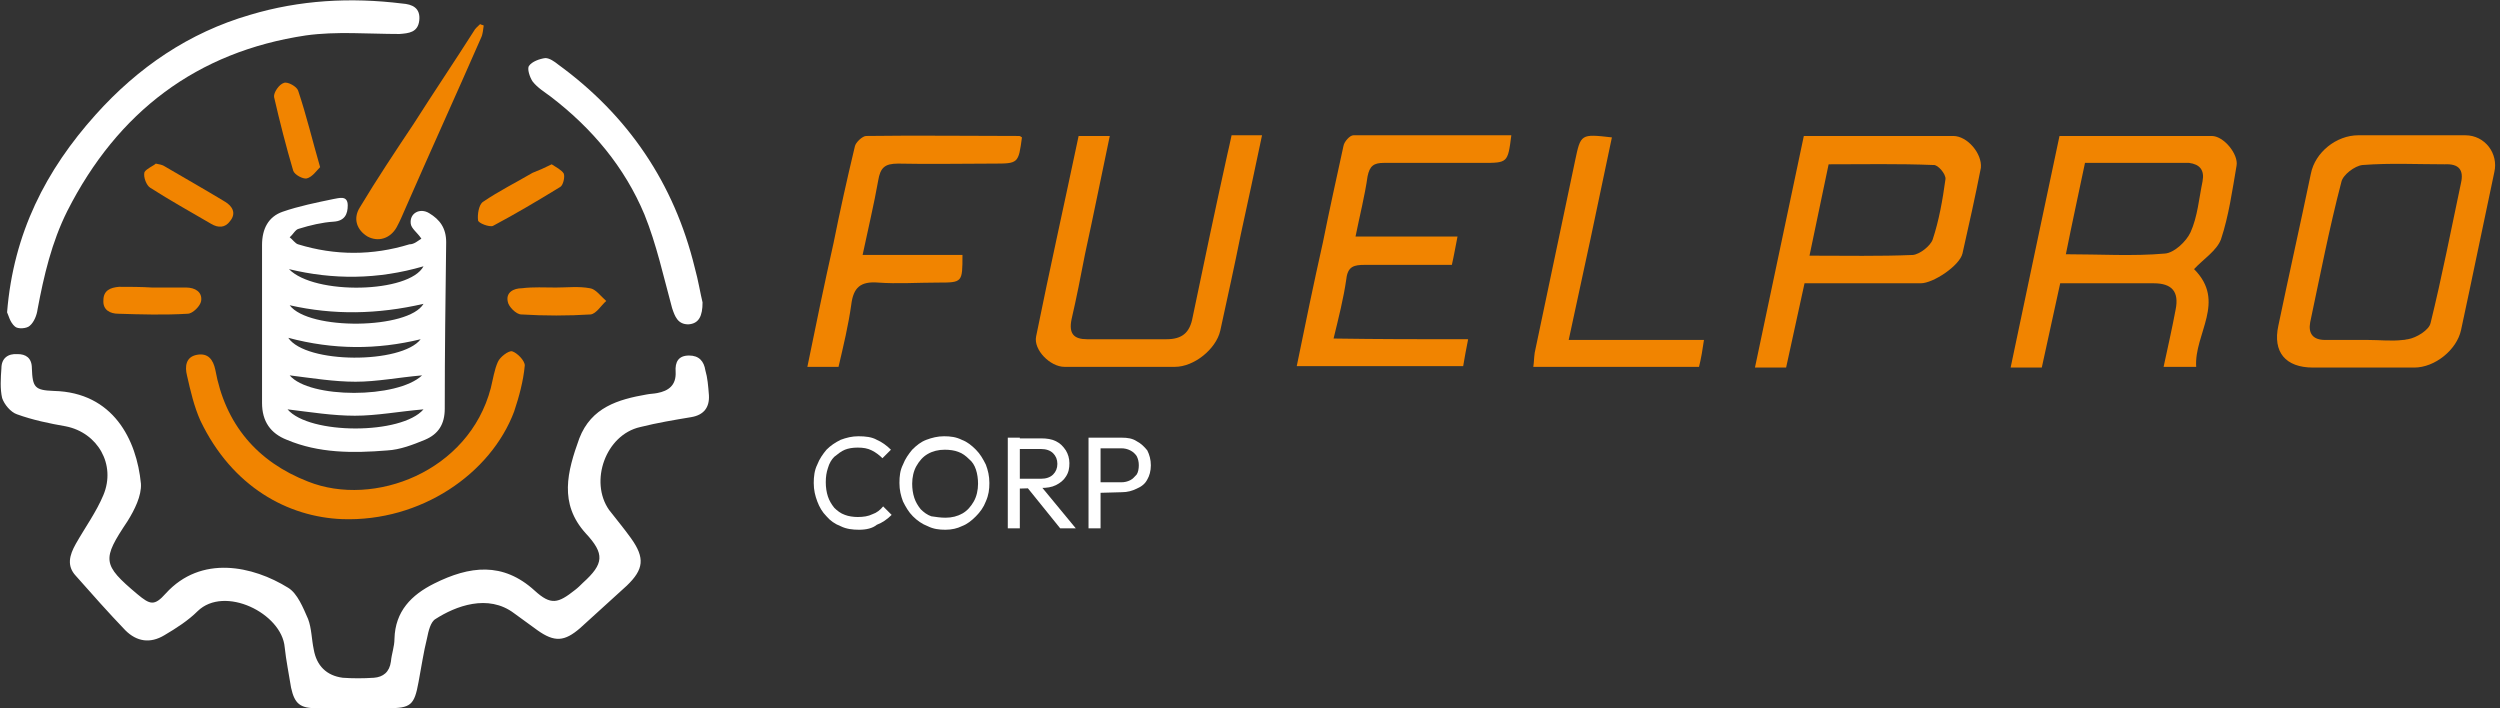 <?xml version="1.0" encoding="utf-8"?>
<!-- Generator: Adobe Illustrator 27.0.0, SVG Export Plug-In . SVG Version: 6.00 Build 0)  -->
<svg version="1.1" id="Layer_1" xmlns="http://www.w3.org/2000/svg" xmlns:xlink="http://www.w3.org/1999/xlink" x="0px" y="0px"
	 viewBox="0 0 353 100" style="enable-background:new 0 0 353 100;" xml:space="preserve">
<rect x="0" y="0" width="353" height="100" fill="#333333" stroke="none"/>
<style type="text/css">
	.st0{fill:#FFFFFF;}
	.st1{fill:#F18400;}
</style>
<path class="st0" d="M100.1,55.8c0.1,1.7-0.7,2.8-2.5,3.1c-2.4,0.4-4.8,0.8-7.2,1.4C85.5,61.4,83.2,68,86,72c1,1.3,2.1,2.6,3.1,4
	c2,2.8,1.8,4.4-0.6,6.7c-2.2,2-4.4,4-6.6,6c-2.2,1.9-3.6,2-6,0.3c-1.1-0.8-2.2-1.6-3.3-2.4c-3.7-2.8-8.3-1-11.1,0.8
	c-0.7,0.4-1,1.7-1.2,2.7c-0.5,2-0.8,4.1-1.2,6.2c-0.6,3.3-1.1,3.7-4.4,3.7c-3.3,0-6.7,0-10,0c-2.3,0-3.1-0.6-3.6-2.9
	c-0.3-1.9-0.7-3.8-0.9-5.7c-0.4-4.8-8.5-8.8-12.3-5.1c-1.3,1.3-3,2.4-4.7,3.4c-2,1.2-3.9,0.9-5.5-0.7c-2.4-2.5-4.7-5.1-7-7.7
	c-1.3-1.4-0.9-2.9,0-4.5c1.3-2.3,2.9-4.5,3.9-6.9c1.8-4.3-0.8-8.8-5.3-9.7c-2.3-0.4-4.7-0.9-6.9-1.7c-0.9-0.3-1.8-1.4-2.1-2.3
	C0,54.9,0.1,53.4,0.2,52c0-1.4,0.9-2.1,2.3-2c1.1,0,2,0.5,2,2c0.1,2.7,0.4,3.1,3.1,3.2c8.4,0.2,11.7,6.9,12.3,13.1
	C20,70,19,72,18,73.6c-3.6,5.4-3.6,6.1,1.4,10.3c1.8,1.5,2.4,1.7,4-0.1c5-5.5,12.3-3.9,17.3-0.8c1.3,0.8,2.1,2.8,2.8,4.4
	c0.5,1.3,0.5,2.9,0.8,4.3c0.4,2.3,1.8,3.7,4.1,4c1.4,0.1,2.9,0.1,4.4,0c1.3-0.1,2.2-0.8,2.4-2.3c0.1-1.1,0.5-2.1,0.5-3.2
	c0.1-3.9,2.4-6.2,5.6-7.8c5-2.5,9.7-3.1,14.2,1c2.3,2.1,3.3,1.8,5.7-0.1c0.4-0.3,0.8-0.7,1.1-1c3-2.7,3.1-4.1,0.4-7
	c-3.8-4.2-2.6-8.7-0.9-13.4c1.7-4.4,5.5-5.5,9.5-6.2c0.5-0.1,1-0.1,1.5-0.2c1.6-0.3,2.7-1.1,2.6-3c-0.1-1.4,0.4-2.3,1.9-2.3
	c1.4,0,2.1,0.8,2.3,2.1C99.9,53.3,100,54.5,100.1,55.8z"/>
<path class="st0" d="M59.5,33.7c-0.6-0.9-1.4-1.4-1.5-2.1c-0.2-1.5,1.3-2.3,2.6-1.5c1.5,0.9,2.4,2.1,2.4,4.1
	c-0.1,7.8-0.2,15.6-0.2,23.5c0,2.2-0.9,3.6-2.8,4.4c-1.7,0.7-3.5,1.4-5.3,1.5C49.8,64,45,64,40.5,62.1c-2.3-0.9-3.5-2.6-3.5-5.2
	c0-7.4,0-14.9,0-22.3c0-2.3,0.9-4,2.9-4.7c2.3-0.8,4.8-1.3,7.2-1.8c0.7-0.1,2-0.6,2,0.9c0,1.2-0.4,2.2-2,2.3c-1.6,0.1-3.3,0.5-4.9,1
	c-0.5,0.1-0.8,0.8-1.3,1.2c0.4,0.3,0.8,0.9,1.2,1c5.2,1.6,10.5,1.6,15.7,0C58.5,34.5,59,34,59.5,33.7z M59.8,57.8
	c-3.5,0.3-6.6,0.9-9.7,0.9c-3.1,0-6.2-0.5-9.5-0.9C43.7,61.4,56.7,61.4,59.8,57.8z M40.8,38c3.6,3.7,17,3.4,19-0.4
	C53.3,39.5,47,39.5,40.8,38z M59.4,47.9c-6.2,1.5-12.3,1.5-18.7-0.2C43.2,51.4,56.7,51.4,59.4,47.9z M40.9,43.1
	c2.7,3.6,16.8,3.4,18.9-0.2C53.3,44.4,47.1,44.5,40.9,43.1z M59.6,53c-3.4,0.3-6.4,0.9-9.4,0.9s-6.1-0.5-9.3-0.9
	C43.7,56.3,56.1,56.3,59.6,53z"/>
<path class="st0" d="M1,44.1C1.9,32.9,6.5,24,13.5,16.2c6-6.7,13.2-11.6,21.8-14.1c7-2.1,14.2-2.5,21.5-1.6c1.4,0.1,2.6,0.6,2.4,2.4
	c-0.2,1.7-1.5,1.8-2.8,1.9C52,4.8,47.5,4.4,43.2,5C27.8,7.3,16.6,15.8,9.5,29.8c-2.2,4.4-3.3,9.1-4.2,13.9c-0.1,0.8-0.5,1.8-1.1,2.3
	c-0.4,0.4-1.7,0.5-2.1,0.1C1.4,45.5,1.2,44.5,1,44.1z"/>
<path class="st1" d="M48.3,73.3c-7.6-0.3-15.5-4.5-20-13.9c-0.9-2-1.4-4.2-1.9-6.4c-0.3-1.2-0.2-2.6,1.4-2.9
	c1.6-0.3,2.3,0.7,2.6,2.1c1.4,7.7,5.9,13,13.1,15.8c9.3,3.7,22.7-1.4,25.8-13.2c0.3-1.2,0.5-2.6,1-3.7c0.3-0.7,1.5-1.6,2-1.5
	c0.7,0.2,1.8,1.3,1.8,2c-0.2,2.2-0.8,4.4-1.5,6.5C69.3,66.9,59.4,73.7,48.3,73.3z"/>
<path class="st0" d="M99.2,42.7c0,1.9-0.5,3-2,3.1c-1.5,0-1.9-1.1-2.3-2.3c-1.2-4.4-2.2-9-3.9-13.2c-2.8-6.7-7.4-12.2-13.3-16.7
	c-0.8-0.6-1.8-1.2-2.5-2.1c-0.4-0.6-0.8-1.8-0.5-2.2c0.4-0.6,1.5-1,2.3-1.1c0.6,0,1.3,0.5,1.8,0.9c9.9,7.2,16.4,16.8,19.3,28.7
	C98.6,39.6,98.9,41.5,99.2,42.7z"/>
<path class="st1" d="M68.3,3.6c-0.1,0.6-0.1,1.2-0.4,1.8c-3.5,8-7.1,15.9-10.6,23.9c-0.4,0.9-0.8,1.9-1.3,2.8
	c-0.9,1.6-2.6,2.1-4.1,1.3c-1.5-0.9-2.1-2.5-1.1-4.1c2.4-4,5-7.9,7.6-11.8c2.8-4.4,5.7-8.7,8.5-13.1c0.2-0.4,0.6-0.7,0.9-1
	C67.9,3.5,68.1,3.5,68.3,3.6z"/>
<path class="st1" d="M45.2,23.6c-0.5,0.5-1.1,1.4-1.9,1.6c-0.5,0.1-1.7-0.5-1.9-1.1c-1-3.4-1.9-6.9-2.7-10.4c-0.1-0.6,0.7-1.8,1.4-2
	c0.5-0.2,1.8,0.5,2,1.1C43.3,16.4,44.1,19.8,45.2,23.6z"/>
<path class="st1" d="M22,23.1c0.6,0.1,0.9,0.2,1.1,0.3c2.9,1.7,5.9,3.4,8.7,5.1c1,0.6,1.6,1.6,0.7,2.7c-0.7,1-1.7,1-2.7,0.4
	c-2.9-1.7-5.8-3.3-8.6-5.1c-0.5-0.3-1-1.5-0.8-2.2C20.7,23.8,21.7,23.4,22,23.1z"/>
<path class="st1" d="M77.9,23.2c0.6,0.4,1.4,0.8,1.7,1.3c0.2,0.5-0.1,1.7-0.5,1.9c-3.1,1.9-6.3,3.8-9.5,5.5
	c-0.5,0.2-2.1-0.4-2.1-0.8c-0.1-0.8,0.1-2.2,0.7-2.6c2.2-1.5,4.6-2.7,7-4.1C76,24.1,76.9,23.7,77.9,23.2z"/>
<path class="st1" d="M21.5,40.6c1.6,0,3.2,0,4.8,0c1.2,0,2.3,0.6,2.1,1.9c-0.1,0.7-1.2,1.8-1.9,1.8c-3.3,0.2-6.6,0.1-9.8,0
	c-1.1,0-2.2-0.5-2.1-1.9c0-1.4,1-1.8,2.2-1.9C18.3,40.5,19.9,40.5,21.5,40.6z"/>
<path class="st1" d="M78.5,40.6c1.6,0,3.2-0.2,4.8,0.1c0.8,0.1,1.5,1.1,2.3,1.8c-0.7,0.6-1.4,1.8-2.2,1.9c-3.2,0.2-6.5,0.2-9.8,0
	c-0.7,0-1.8-1.1-1.9-1.8c-0.3-1.3,0.8-1.9,2-1.9C75.3,40.5,76.9,40.6,78.5,40.6z"/>
<path class="st1" d="M275.8,19.2c-6.9,0-13.9,0-21.1,0c-2.3,11-4.6,21.7-6.9,32.7c1.6,0,2.9,0,4.4,0c0.9-4,1.7-7.9,2.6-11.9
	c5.7,0,11,0,16.4,0c1.8,0,5.5-2.5,5.9-4.2c0.9-4,1.8-8,2.6-12.1C279.9,21.7,277.8,19.2,275.8,19.2z M274.7,25.3
	c-0.4,2.9-0.9,5.8-1.8,8.5c-0.3,0.9-1.8,2.1-2.8,2.2c-4.7,0.2-9.4,0.1-14.6,0.1c0.9-4.4,1.8-8.5,2.7-12.9c5,0,9.9-0.1,14.8,0.1
	C273.6,23.2,274.8,24.6,274.7,25.3z"/>
<path class="st1" d="M207.3,47.9c-0.3,1.5-0.5,2.6-0.7,3.8c-7.8,0-15.6,0-23.5,0c1.2-5.9,2.4-11.7,3.7-17.5c0.9-4.5,1.9-9,2.9-13.6
	c0.1-0.6,0.9-1.5,1.4-1.5c7.4,0,14.8,0,22.3,0c-0.5,3.9-0.5,3.9-4.1,3.9c-4.6,0-9.3,0-13.9,0c-1.4,0-2,0.4-2.3,1.9
	c-0.4,2.8-1.1,5.5-1.7,8.5c4.8,0,9.5,0,14.4,0c-0.3,1.5-0.5,2.7-0.8,4c-4.2,0-8.2,0-12.3,0c-1.5,0-2.4,0.2-2.6,2
	c-0.4,2.8-1.1,5.5-1.8,8.4C194.6,47.9,200.8,47.9,207.3,47.9z"/>
<path class="st1" d="M152.3,19.2c1.5,0,2.8,0,4.4,0c-1.2,5.7-2.3,11.2-3.5,16.7c-0.6,3.1-1.2,6.2-1.9,9.2c-0.4,2,0.3,2.8,2.2,2.8
	c3.7,0,7.4,0,11.2,0c2.2,0,3.3-0.9,3.7-3.1c1.6-7.7,3.2-15.3,4.9-23c0.2-0.9,0.4-1.7,0.6-2.7c1.4,0,2.7,0,4.3,0c-1,4.8-2,9.4-3,14
	c-0.9,4.5-1.9,9-2.9,13.6c-0.6,2.6-3.7,5.1-6.4,5.1c-5.2,0-10.4,0-15.6,0c-2,0-4.4-2.4-4-4.3C148.2,38.1,150.3,28.7,152.3,19.2z"/>
<path class="st1" d="M121.8,36c5.1,0,9.6,0,14.1,0c0,3.9,0,3.9-3.5,3.9c-2.8,0-5.7,0.2-8.4,0c-2.5-0.2-3.5,0.7-3.8,3.1
	c-0.4,2.9-1.1,5.8-1.8,8.8c-1.4,0-2.8,0-4.4,0c1.2-5.9,2.4-11.7,3.7-17.5c0.9-4.5,1.9-9,3-13.6c0.1-0.6,1.1-1.5,1.6-1.5
	c7.2-0.1,14.4,0,21.6,0c0.1,0,0.3,0.1,0.4,0.2c-0.5,3.7-0.5,3.7-4.1,3.7c-4.5,0-8.9,0.1-13.4,0c-1.9,0-2.5,0.6-2.8,2.4
	C123.4,28.9,122.6,32.2,121.8,36z"/>
<path class="st1" d="M227.6,19.4c-2,9.6-4,19-6.1,28.6c6.4,0,12.6,0,19.1,0c-0.2,1.4-0.4,2.6-0.7,3.8c-7.8,0-15.4,0-23.4,0
	c0.1-0.6,0.1-1.3,0.2-2c1.9-9,3.8-18.1,5.7-27.1C223.2,18.9,223.2,18.9,227.6,19.4z"/>
<path class="st1" d="M312.3,19.2c-7.1,0-14.2,0-21.5,0c-2.3,10.9-4.6,21.7-6.9,32.7c1.6,0,2.9,0,4.4,0c0.9-4,1.7-7.9,2.6-11.9
	c4.6,0,8.9,0,13.2,0c2.6,0,3.6,1.2,3.1,3.7c-0.5,2.7-1.1,5.3-1.7,8.1c1.5,0,2.9,0,4.6,0c-0.3-4.7,4.3-9.2-0.3-13.8
	c1.3-1.4,3.2-2.6,3.8-4.2c1.1-3.3,1.6-6.9,2.2-10.4C316.1,21.8,314,19.2,312.3,19.2z M311,25.6c-0.5,2.4-0.7,5-1.7,7.2
	c-0.6,1.3-2.3,2.9-3.6,3c-4.5,0.4-9.1,0.1-14,0.1c0.9-4.5,1.8-8.6,2.7-12.9c5,0,9.8,0,14.7,0C310.6,23.2,311.3,24,311,25.6z"/>
<path class="st1" d="M348.1,19.1c-5,0-10.1,0-15.1,0c-3.1,0-6.1,2.4-6.7,5.4c-1.5,7.2-3.1,14.3-4.6,21.5c-0.8,3.7,1,5.9,4.9,5.9
	c2.3,0,4.6,0,6.9,0c2.5,0,5,0,7.4,0c2.9,0,6-2.5,6.6-5.3c1.6-7.4,3.1-14.8,4.7-22.3C352.8,21.7,350.9,19.1,348.1,19.1z M347.5,25.8
	c-1.4,6.6-2.7,13.3-4.3,19.8c-0.2,1-2,2.1-3.2,2.3c-0.2,0-0.4,0.1-0.7,0.1c-1.6,0.2-3.3,0-5,0c-2,0-4,0-6,0c-1.7,0-2.4-0.9-2.1-2.5
	c1.4-6.6,2.7-13.3,4.4-19.8c0.2-1,1.9-2.3,3-2.4c3.9-0.3,7.7-0.1,11.6-0.1C347.2,23.1,347.9,24,347.5,25.8z"/>
<path class="st0" d="M121.3,74.8c-0.9,0-1.8-0.1-2.6-0.5c-0.8-0.3-1.5-0.8-2-1.4c-0.6-0.6-1-1.3-1.3-2.1c-0.3-0.8-0.5-1.6-0.5-2.6
	c0-0.9,0.1-1.8,0.5-2.6c0.3-0.8,0.8-1.5,1.3-2.1c0.6-0.6,1.2-1,2-1.4c0.8-0.3,1.6-0.5,2.5-0.5c1,0,1.9,0.1,2.6,0.5
	c0.7,0.3,1.4,0.8,2,1.4l-1.2,1.2c-0.4-0.4-0.9-0.8-1.5-1.1s-1.2-0.4-2-0.4c-0.7,0-1.3,0.1-1.8,0.3s-1,0.6-1.5,1
	c-0.4,0.4-0.7,0.9-0.9,1.6c-0.2,0.6-0.3,1.2-0.3,2c0,0.7,0.1,1.4,0.3,2c0.2,0.6,0.5,1.1,0.9,1.6c0.4,0.4,0.9,0.8,1.5,1
	c0.5,0.2,1.2,0.3,1.8,0.3c0.8,0,1.5-0.1,2.1-0.4c0.6-0.2,1.1-0.6,1.5-1.1l1.2,1.2c-0.6,0.6-1.3,1.1-2.1,1.4
	C123.2,74.6,122.3,74.8,121.3,74.8z"/>
<path class="st0" d="M133.5,74.8c-0.9,0-1.7-0.1-2.5-0.5c-0.8-0.3-1.5-0.8-2.1-1.4s-1-1.3-1.4-2.1c-0.3-0.8-0.5-1.6-0.5-2.6
	s0.1-1.8,0.5-2.6c0.3-0.8,0.8-1.5,1.3-2.1c0.6-0.6,1.2-1.1,2-1.4c0.8-0.3,1.6-0.5,2.5-0.5s1.7,0.1,2.5,0.5c0.8,0.3,1.4,0.8,2,1.4
	c0.6,0.6,1,1.3,1.4,2.1c0.3,0.8,0.5,1.6,0.5,2.6c0,0.9-0.1,1.7-0.5,2.6c-0.3,0.8-0.8,1.5-1.4,2.1c-0.6,0.6-1.2,1.1-2,1.4
	C135.2,74.6,134.4,74.8,133.5,74.8z M133.5,73.1c0.9,0,1.7-0.2,2.4-0.6s1.2-1,1.6-1.7c0.4-0.7,0.6-1.6,0.6-2.5c0-0.7-0.1-1.4-0.3-2
	s-0.5-1.1-1-1.5c-0.4-0.4-0.9-0.8-1.5-1c-0.5-0.2-1.2-0.3-1.9-0.3c-0.9,0-1.7,0.2-2.4,0.6s-1.2,1-1.6,1.7c-0.4,0.7-0.6,1.6-0.6,2.5
	c0,0.7,0.1,1.4,0.3,2s0.5,1.1,0.9,1.6c0.4,0.4,0.9,0.8,1.5,1C132.2,73,132.8,73.1,133.5,73.1z"/>
<path class="st0" d="M142.3,74.6V61.8h1.7v12.8H142.3z M143.5,69v-1.4h3.5c0.7,0,1.3-0.2,1.7-0.6s0.6-0.9,0.6-1.5s-0.2-1.1-0.6-1.5
	c-0.4-0.4-1-0.6-1.7-0.6h-3.5v-1.5h3.5c0.8,0,1.5,0.1,2.1,0.4c0.6,0.3,1,0.7,1.4,1.3c0.3,0.5,0.5,1.1,0.5,1.8s-0.1,1.3-0.5,1.9
	c-0.3,0.5-0.8,0.9-1.4,1.2c-0.6,0.3-1.3,0.4-2.1,0.4L143.5,69L143.5,69z M149.7,74.6l-4.6-5.7l1.6-0.6l5.2,6.3
	C151.9,74.6,149.7,74.6,149.7,74.6z"/>
<path class="st0" d="M153.7,74.6V61.8h1.7v12.8H153.7z M154.8,69.6v-1.5h3.5c0.5,0,0.9-0.1,1.3-0.3s0.6-0.5,0.9-0.8
	c0.2-0.3,0.3-0.8,0.3-1.3s-0.1-0.9-0.3-1.3c-0.2-0.3-0.5-0.6-0.9-0.8s-0.8-0.3-1.3-0.3h-3.5v-1.5h3.6c0.8,0,1.5,0.1,2.1,0.5
	c0.6,0.3,1.1,0.8,1.5,1.3c0.3,0.6,0.5,1.3,0.5,2.1s-0.2,1.5-0.5,2c-0.3,0.6-0.8,1-1.5,1.3c-0.6,0.3-1.3,0.5-2.1,0.5L154.8,69.6
	L154.8,69.6z"/>
</svg>
